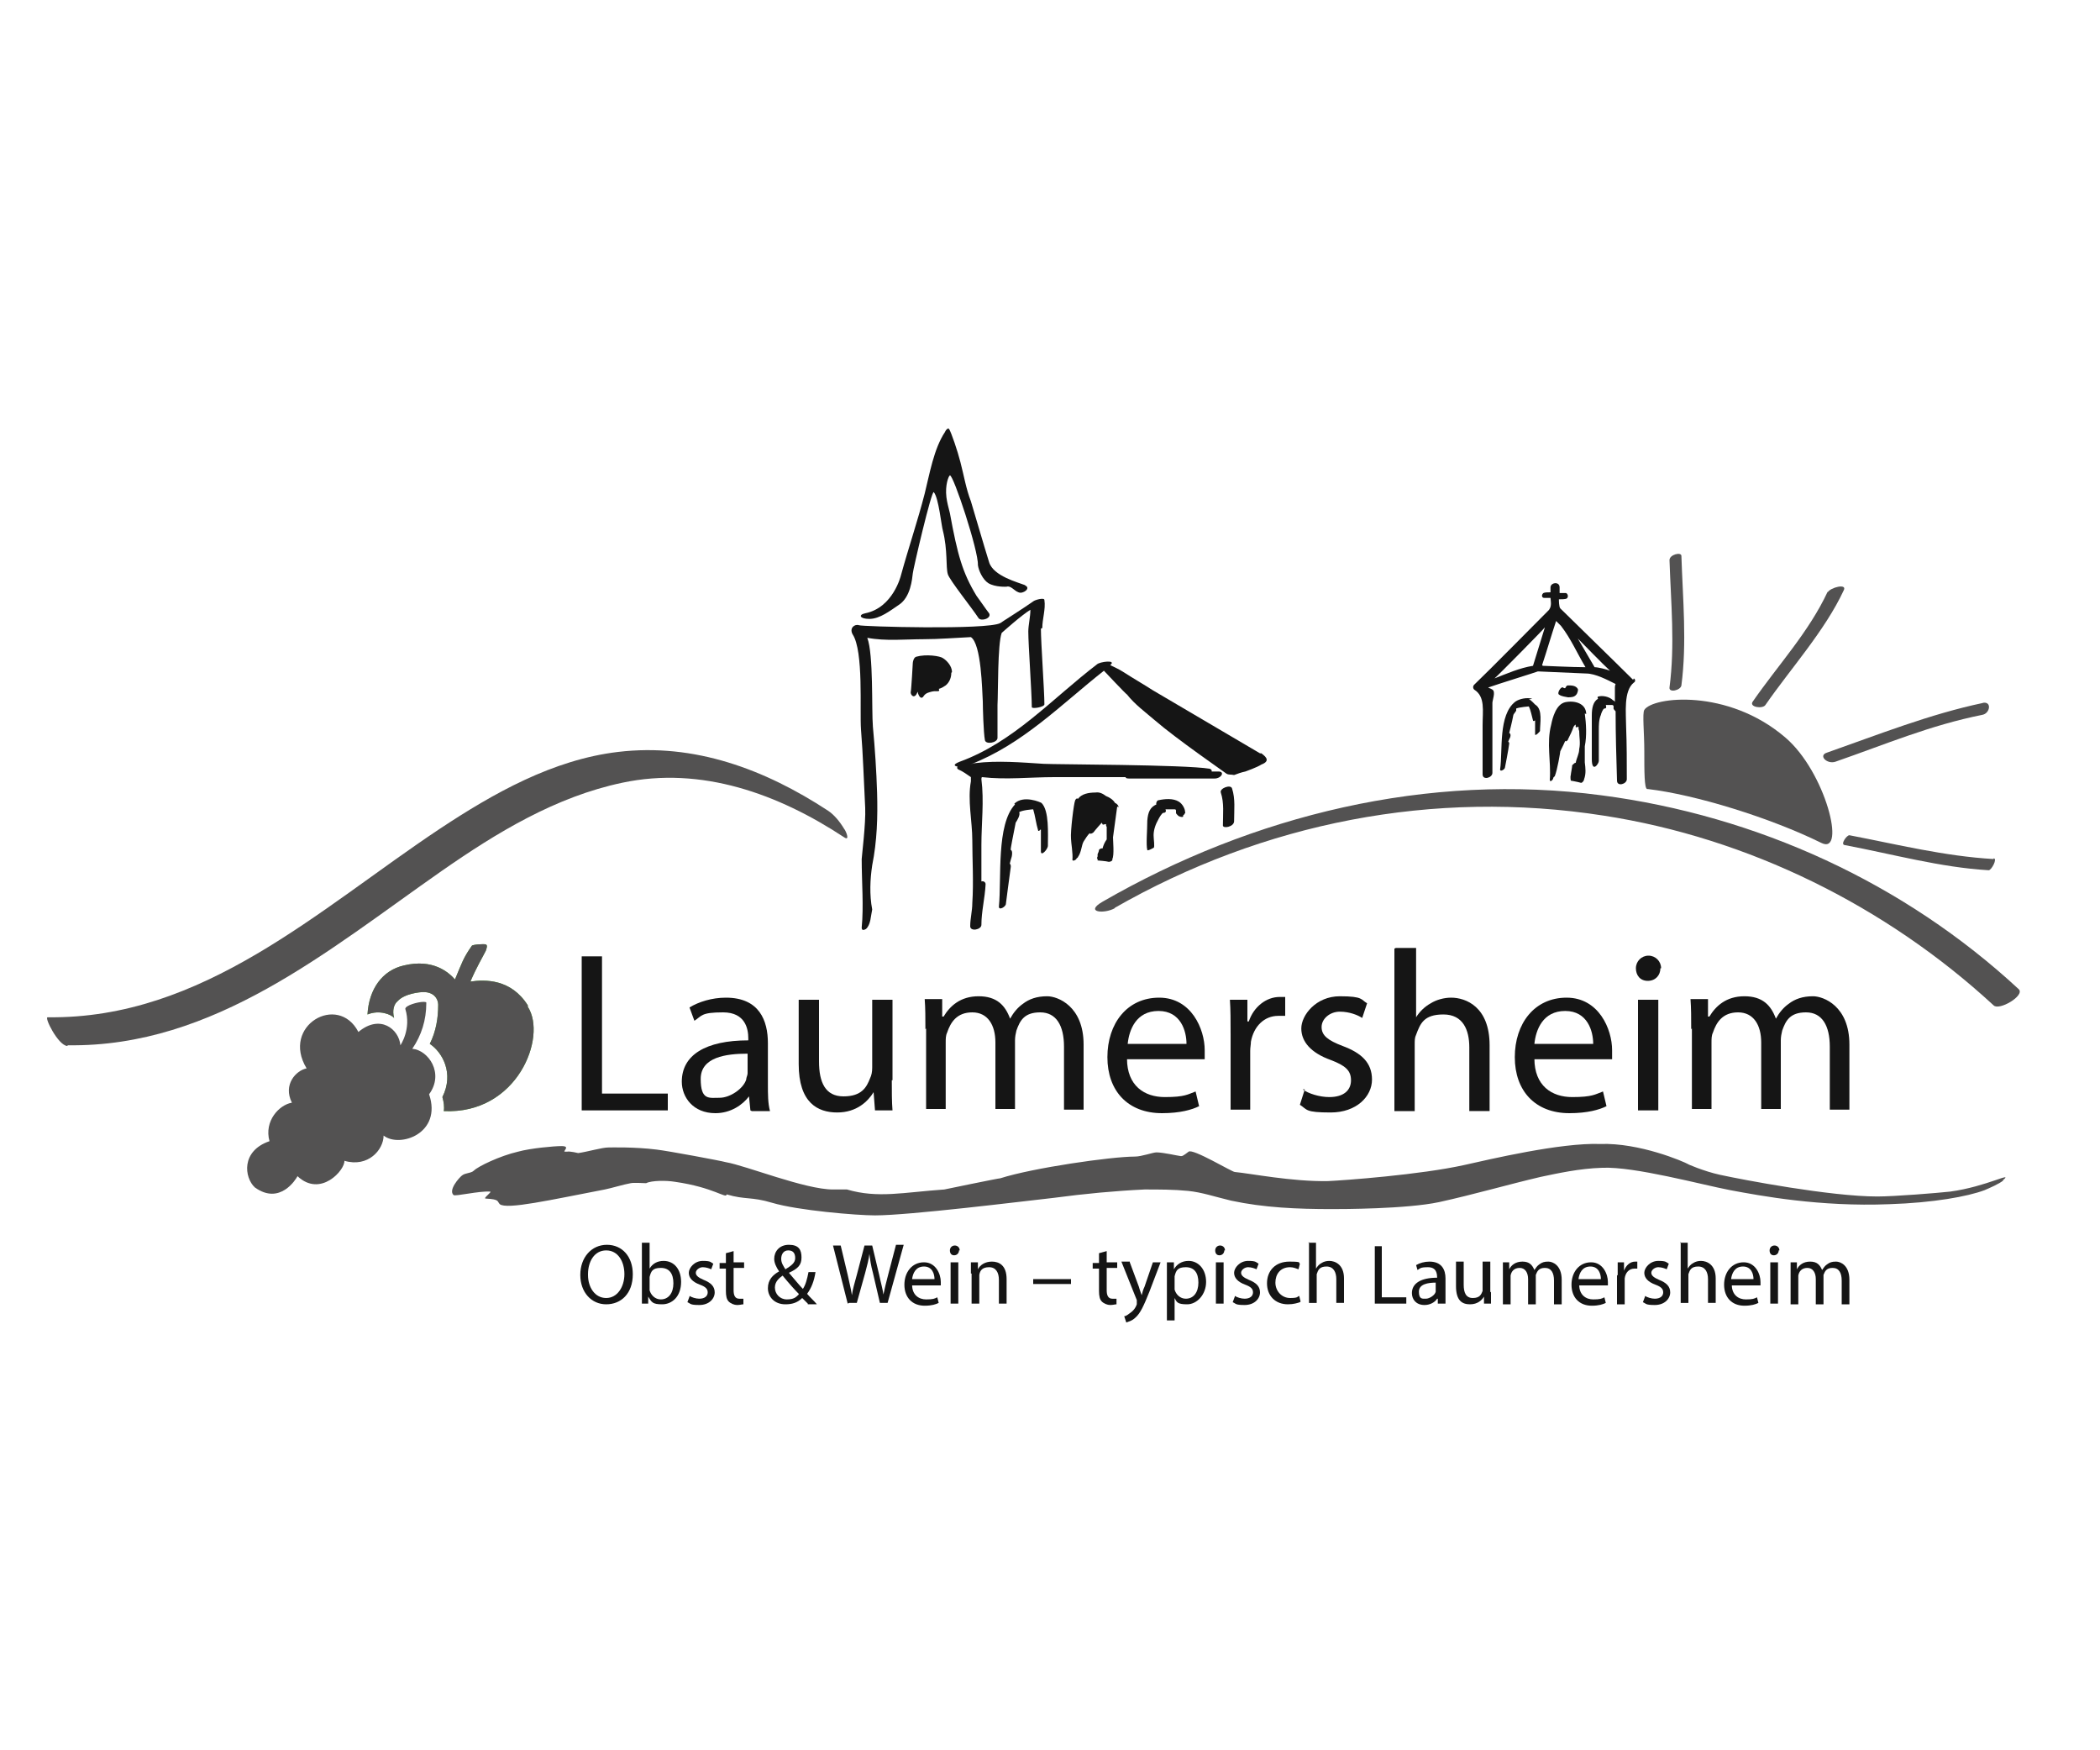 <svg xmlns="http://www.w3.org/2000/svg" viewBox="0 0 300 250"><defs><style>      .st0 {        fill: #52ae32;      }      .st1 {        fill: #151515;      }      .st2 {        fill: #535252;      }      .st3 {        display: none;        fill: #66b32e;      }    </style></defs><g id="Ebene_2"><rect class="st3" x="-20.9" y="-10.5" width="346.7" height="275"></rect></g><g id="Ebene_1"><g><path class="st2" d="M9.7,149.3c20.9.3,37.2-13.6,53.4-24.9,7.9-5.5,16.3-10.6,25.8-12.6,11.3-2.4,22.3,1.6,31.7,7.8.9.6.2-1,0-1.2-.6-1-1.4-2-2.3-2.6-9-5.9-19.1-9.7-30-8.4-9.3,1.1-17.8,5.9-25.5,11-17.3,11.5-33.8,27.2-56,26.9-.5,0,1.5,4,2.8,4.1"></path><path class="st2" d="M159.2,129.7c21.3-12.2,45.6-17,69.9-13.2,20.7,3.2,40.3,12.9,55.7,27.1.8.8,4.5-1.4,3.6-2.3-16.4-15.2-37.4-24.8-59.6-27.7-24.8-3.3-49.8,2.8-71.3,15.2-2.6,1.5.2,1.8,1.8.9"></path><polygon class="st1" points="83.1 136.6 86 136.6 86 156.2 95.4 156.2 95.4 158.6 83.1 158.6 83.1 136.6"></polygon><path class="st1" d="M107.2,158.6l-.2-2h0c-.9,1.2-2.6,2.4-4.8,2.4-3.2,0-4.8-2.3-4.8-4.5,0-3.8,3.4-5.9,9.5-5.9v-.3c0-1.3-.4-3.7-3.6-3.7s-3,.5-4.1,1.2l-.7-1.9c1.3-.8,3.2-1.4,5.2-1.4,4.8,0,6,3.3,6,6.5v5.9c0,1.4,0,2.7.3,3.8h-2.6ZM106.8,150.5c-3.1,0-6.7.5-6.7,3.6s1.2,2.7,2.7,2.7,3.4-1.3,3.8-2.6c0-.3.2-.6.2-.9v-2.7Z"></path><path class="st1" d="M127.4,154.3c0,1.6,0,3.1.1,4.3h-2.5l-.2-2.6h0c-.8,1.3-2.4,2.9-5.2,2.9s-5.5-1.4-5.5-6.9v-9.2h2.9v8.8c0,3,.9,5,3.5,5s3.3-1.3,3.8-2.6c.2-.4.3-.9.3-1.5v-9.7h2.9v11.5Z"></path><path class="st1" d="M132.2,147c0-1.6,0-3-.1-4.3h2.5v2.5h.2c.9-1.5,2.4-2.9,5-2.9s3.8,1.3,4.5,3.2h0c.5-.9,1.1-1.6,1.8-2.1.9-.7,2-1.1,3.5-1.1s5.2,1.4,5.2,6.9v9.3h-2.8v-9c0-3-1.1-4.9-3.4-4.9s-2.9,1.2-3.4,2.6c-.1.4-.2.9-.2,1.4v9.8h-2.8v-9.5c0-2.5-1.1-4.3-3.3-4.3s-3.1,1.4-3.6,2.9c-.2.4-.2.9-.2,1.4v9.5h-2.8v-11.5Z"></path><path class="st1" d="M161,151.2c0,3.9,2.5,5.5,5.4,5.5s3.3-.4,4.4-.8l.5,2.1c-1,.5-2.7,1-5.3,1-4.9,0-7.8-3.2-7.8-8s2.8-8.5,7.4-8.5,6.5,4.5,6.5,7.5,0,1,0,1.3h-11.1ZM169.5,149.1c0-1.8-.8-4.7-4-4.7s-4.2,2.7-4.4,4.7h8.4Z"></path><path class="st1" d="M175.8,147.7c0-1.9,0-3.5-.1-4.9h2.5v3.1h.2c.7-2.1,2.5-3.5,4.4-3.5s.6,0,.8,0v2.7c-.3,0-.6,0-1,0-2,0-3.5,1.5-3.9,3.7,0,.4-.1.8-.1,1.3v8.4h-2.8v-10.9Z"></path><path class="st1" d="M186.1,155.6c.8.6,2.4,1.1,3.8,1.1,2.1,0,3.1-1,3.1-2.4s-.8-2.1-2.9-2.9c-2.8-1-4.2-2.6-4.2-4.5s2.1-4.6,5.5-4.6,3,.5,3.9,1l-.7,2.1c-.6-.4-1.8-.9-3.2-.9s-2.6,1-2.6,2.2.9,1.9,3,2.7c2.7,1,4.2,2.4,4.2,4.8s-2.2,4.7-5.9,4.7-3.3-.4-4.4-1.1l.7-2.2Z"></path><path class="st1" d="M199.4,135.4h2.9v9.9h0c.5-.8,1.2-1.5,2.1-2,.8-.5,1.9-.8,2.9-.8,2.1,0,5.5,1.3,5.5,6.8v9.4h-2.9v-9.1c0-2.5-.9-4.7-3.7-4.7s-3.3,1.3-3.9,2.9c-.2.4-.2.8-.2,1.4v9.5h-2.9v-23.2Z"></path><path class="st1" d="M219.2,151.2c0,3.9,2.5,5.5,5.4,5.5s3.3-.4,4.4-.8l.5,2.1c-1,.5-2.7,1-5.3,1-4.9,0-7.8-3.2-7.8-8s2.8-8.5,7.4-8.5,6.5,4.5,6.5,7.5,0,1,0,1.3h-11.1ZM227.6,149.1c0-1.8-.8-4.7-4-4.7s-4.2,2.7-4.4,4.7h8.4Z"></path><path class="st1" d="M237.2,138.3c0,1-.7,1.8-1.8,1.8s-1.7-.8-1.7-1.8.8-1.8,1.8-1.8,1.8.8,1.8,1.8M234,142.8h2.9v15.8h-2.9v-15.8Z"></path><path class="st1" d="M241.6,147c0-1.6,0-3-.1-4.3h2.5v2.5h.2c.9-1.5,2.4-2.9,5-2.9s3.8,1.3,4.5,3.2h0c.5-.9,1.1-1.6,1.8-2.1.9-.7,2-1.1,3.5-1.1s5.2,1.4,5.2,6.9v9.3h-2.8v-9c0-3-1.1-4.9-3.4-4.9s-2.9,1.2-3.4,2.6c-.1.4-.2.9-.2,1.4v9.8h-2.8v-9.5c0-2.5-1.1-4.3-3.3-4.3s-3.1,1.4-3.6,2.9c-.2.4-.2.9-.2,1.4v9.5h-2.8v-11.5Z"></path><path class="st1" d="M90.4,182c0,2.8-1.7,4.3-3.8,4.3s-3.7-1.7-3.7-4.2,1.6-4.3,3.8-4.3,3.7,1.7,3.7,4.2M84,182.1c0,1.8,1,3.3,2.6,3.3s2.6-1.6,2.6-3.4-.9-3.4-2.6-3.4-2.6,1.6-2.6,3.4"></path><path class="st1" d="M91.7,186.2c0-.4,0-1,0-1.5v-7.2h1.1v3.7h0c.4-.7,1.1-1.1,2-1.1,1.5,0,2.5,1.2,2.5,3,0,2.1-1.3,3.2-2.7,3.2s-1.5-.3-2-1.1h0v1h-1ZM92.8,183.9c0,.1,0,.3,0,.4.2.7.8,1.3,1.6,1.3,1.1,0,1.8-.9,1.8-2.3s-.6-2.2-1.8-2.2-1.4.5-1.6,1.3c0,.1,0,.3,0,.4v1.1Z"></path><path class="st1" d="M98.5,185.1c.3.2.9.4,1.4.4.8,0,1.2-.4,1.2-.9s-.3-.8-1.1-1.1c-1.1-.4-1.6-1-1.6-1.7s.8-1.7,2-1.7,1.1.2,1.5.4l-.3.8c-.2-.1-.7-.3-1.2-.3s-1,.4-1,.8.4.7,1.1,1c1,.4,1.6.9,1.6,1.8s-.8,1.8-2.2,1.8-1.2-.2-1.7-.4l.3-.8Z"></path><path class="st1" d="M104.8,178.6v1.7h1.5v.8h-1.5v3.2c0,.7.2,1.2.8,1.2s.5,0,.6,0v.8c-.2,0-.5.1-.9.1s-.9-.2-1.2-.5c-.3-.3-.4-.8-.4-1.5v-3.2h-.9v-.8h.9v-1.4l1.1-.3Z"></path><path class="st1" d="M115.4,186.2c-.2-.2-.5-.5-.8-.8-.7.7-1.5.9-2.4.9-1.6,0-2.5-1.1-2.5-2.3s.7-1.9,1.6-2.4h0c-.4-.6-.7-1.2-.7-1.8,0-1,.7-2,2.1-2s1.8.7,1.8,1.8-.5,1.6-1.8,2.2h0c.7.8,1.5,1.8,2,2.3.4-.6.6-1.4.8-2.4h1c-.2,1.3-.6,2.3-1.2,3.1.4.5.9.9,1.4,1.5h-1.3ZM114.1,184.8c-.5-.5-1.4-1.5-2.3-2.6-.4.3-1.1.8-1.1,1.7s.7,1.7,1.7,1.7,1.3-.3,1.7-.7M111.6,179.8c0,.6.3,1,.6,1.5.8-.5,1.4-.9,1.4-1.6s-.3-1.1-1-1.1-1,.6-1,1.2"></path><path class="st1" d="M121.1,186.2l-2.1-8.3h1.1l1,4.2c.2,1,.5,2.1.6,2.9h0c.1-.8.4-1.8.7-2.9l1.1-4.2h1.1l1,4.2c.2,1,.5,2,.6,2.8h0c.2-.9.4-1.8.7-2.9l1.1-4.2h1.1l-2.3,8.3h-1.1l-1-4.3c-.3-1.1-.4-1.9-.5-2.7h0c-.1.8-.3,1.6-.6,2.7l-1.2,4.3h-1.1Z"></path><path class="st1" d="M130.3,183.5c0,1.5,1,2.1,2,2.1s1.2-.1,1.6-.3l.2.8c-.4.2-1,.4-2,.4-1.8,0-2.9-1.2-2.9-3s1.1-3.2,2.8-3.2,2.4,1.7,2.4,2.8,0,.4,0,.5h-4.2ZM133.5,182.7c0-.7-.3-1.8-1.5-1.8s-1.6,1-1.7,1.8h3.1Z"></path><path class="st1" d="M137,178.6c0,.4-.3.7-.7.7s-.6-.3-.6-.7.3-.7.7-.7.7.3.7.7M135.8,180.3h1.1v5.9h-1.1v-5.9Z"></path><path class="st1" d="M138.7,181.9c0-.6,0-1.1,0-1.6h1v1h0c.3-.6,1-1.1,2-1.1s2.1.5,2.1,2.5v3.5h-1.1v-3.4c0-1-.4-1.8-1.4-1.8s-1.3.5-1.4,1.1c0,.1,0,.3,0,.5v3.6h-1.1v-4.3Z"></path><rect class="st1" x="147.6" y="182.7" width="5.4" height=".7"></rect><path class="st1" d="M158.1,178.6v1.7h1.5v.8h-1.5v3.2c0,.7.2,1.2.8,1.2s.5,0,.6,0v.8c-.2,0-.5.1-.9.1s-.9-.2-1.2-.5c-.3-.3-.4-.8-.4-1.5v-3.2h-.9v-.8h.9v-1.4l1.1-.3Z"></path><path class="st1" d="M161.4,180.3l1.3,3.5c.1.4.3.9.4,1.2h0c.1-.4.2-.8.4-1.2l1.2-3.5h1.1l-1.6,4.2c-.8,2-1.3,3.1-2,3.7-.5.5-1.1.6-1.3.7l-.3-.9c.3,0,.6-.3.9-.5.3-.2.7-.6.9-1.2,0-.1,0-.2,0-.3s0-.1,0-.3l-2.2-5.5h1.2Z"></path><path class="st1" d="M166.7,182.2c0-.8,0-1.4,0-1.9h1v1h0c.4-.7,1.1-1.2,2.1-1.2,1.4,0,2.5,1.2,2.5,3s-1.3,3.2-2.7,3.2-1.5-.3-1.8-.9h0v3.2h-1.1v-6.4ZM167.8,183.8c0,.2,0,.3,0,.4.2.7.8,1.3,1.6,1.3,1.1,0,1.8-.9,1.8-2.3s-.6-2.2-1.8-2.2-1.4.5-1.6,1.3c0,.1,0,.3,0,.4v1Z"></path><path class="st1" d="M174.9,178.6c0,.4-.3.7-.7.7s-.6-.3-.6-.7.3-.7.7-.7.7.3.7.7M173.7,180.3h1.1v5.9h-1.1v-5.9Z"></path><path class="st1" d="M176.4,185.1c.3.2.9.4,1.4.4.8,0,1.2-.4,1.2-.9s-.3-.8-1.1-1.1c-1.1-.4-1.6-1-1.6-1.7s.8-1.7,2-1.7,1.1.2,1.5.4l-.3.8c-.2-.1-.7-.3-1.2-.3s-1,.4-1,.8.4.7,1.1,1c1,.4,1.6.9,1.6,1.8s-.8,1.8-2.2,1.8-1.2-.2-1.7-.4l.3-.8Z"></path><path class="st1" d="M185.7,186c-.3.1-.9.3-1.7.3-1.8,0-3-1.2-3-3s1.2-3.1,3.2-3.1,1.2.2,1.5.3l-.2.8c-.3-.1-.7-.3-1.2-.3-1.4,0-2.1,1-2.1,2.2s.9,2.2,2.1,2.2,1-.2,1.3-.3l.2.8Z"></path><path class="st1" d="M186.9,177.5h1.1v3.7h0c.2-.3.4-.6.8-.8.3-.2.7-.3,1.1-.3.8,0,2.1.5,2.1,2.5v3.5h-1.1v-3.4c0-1-.4-1.8-1.4-1.8s-1.2.5-1.4,1.1c0,.1,0,.3,0,.5v3.6h-1.1v-8.7Z"></path><polygon class="st1" points="196.4 178 197.4 178 197.4 185.3 200.9 185.3 200.9 186.2 196.4 186.2 196.4 178"></polygon><path class="st1" d="M205.4,186.2v-.7h-.1c-.3.5-1,.9-1.8.9-1.2,0-1.8-.8-1.8-1.7,0-1.4,1.3-2.2,3.6-2.2h0c0-.6-.1-1.5-1.3-1.5s-1.1.2-1.5.4l-.2-.7c.5-.3,1.2-.5,1.9-.5,1.8,0,2.3,1.2,2.3,2.4v2.2c0,.5,0,1,0,1.4h-1ZM205.2,183.2c-1.2,0-2.5.2-2.5,1.3s.5,1,1,1,1.3-.5,1.4-1c0-.1,0-.2,0-.3v-1Z"></path><path class="st1" d="M213,184.6c0,.6,0,1.2,0,1.6h-1v-1h0c-.3.5-.9,1.1-2,1.1s-2-.5-2-2.6v-3.5h1.1v3.3c0,1.1.3,1.9,1.3,1.9s1.2-.5,1.4-1c0-.2,0-.4,0-.6v-3.6h1.1v4.3Z"></path><path class="st1" d="M214.7,181.9c0-.6,0-1.1,0-1.6h.9v1h0c.3-.6.9-1.1,1.9-1.1s1.4.5,1.7,1.2h0c.2-.3.4-.6.7-.8.4-.3.7-.4,1.3-.4s1.9.5,1.9,2.6v3.5h-1.1v-3.4c0-1.1-.4-1.8-1.3-1.8s-1.1.5-1.3,1c0,.1,0,.3,0,.5v3.7h-1.1v-3.6c0-.9-.4-1.6-1.2-1.6s-1.2.5-1.3,1.1c0,.2,0,.3,0,.5v3.6h-1.1v-4.3Z"></path><path class="st1" d="M225.6,183.5c0,1.5,1,2.1,2,2.1s1.2-.1,1.6-.3l.2.8c-.4.2-1,.4-2,.4-1.8,0-2.9-1.2-2.9-3s1.1-3.2,2.8-3.2,2.4,1.7,2.4,2.8,0,.4,0,.5h-4.2ZM228.7,182.7c0-.7-.3-1.8-1.5-1.8s-1.6,1-1.7,1.8h3.1Z"></path><path class="st1" d="M231.1,182.1c0-.7,0-1.3,0-1.8h.9v1.2h0c.3-.8.9-1.3,1.6-1.3s.2,0,.3,0v1c-.1,0-.2,0-.4,0-.8,0-1.3.6-1.4,1.4,0,.1,0,.3,0,.5v3.2h-1.1v-4.1Z"></path><path class="st1" d="M235,185.1c.3.2.9.4,1.4.4.8,0,1.2-.4,1.2-.9s-.3-.8-1.1-1.1c-1.1-.4-1.6-1-1.6-1.7s.8-1.7,2-1.7,1.1.2,1.5.4l-.3.8c-.2-.1-.7-.3-1.2-.3s-1,.4-1,.8.4.7,1.1,1c1,.4,1.6.9,1.6,1.8s-.8,1.8-2.2,1.8-1.2-.2-1.7-.4l.3-.8Z"></path><path class="st1" d="M240,177.5h1.1v3.7h0c.2-.3.4-.6.8-.8.3-.2.7-.3,1.1-.3.8,0,2.1.5,2.1,2.5v3.5h-1.1v-3.4c0-1-.4-1.8-1.4-1.8s-1.2.5-1.4,1.1c0,.1,0,.3,0,.5v3.6h-1.1v-8.7Z"></path><path class="st1" d="M247.4,183.5c0,1.5,1,2.1,2,2.1s1.2-.1,1.6-.3l.2.8c-.4.2-1,.4-2,.4-1.8,0-2.9-1.2-2.9-3s1.1-3.2,2.8-3.2,2.4,1.7,2.4,2.8,0,.4,0,.5h-4.2ZM250.5,182.7c0-.7-.3-1.8-1.5-1.8s-1.6,1-1.7,1.8h3.1Z"></path><path class="st1" d="M254.1,178.6c0,.4-.3.7-.7.7s-.6-.3-.6-.7.3-.7.7-.7.7.3.7.7M252.9,180.3h1.1v5.9h-1.1v-5.9Z"></path><path class="st1" d="M255.8,181.9c0-.6,0-1.1,0-1.6h.9v1h0c.3-.6.9-1.1,1.9-1.1s1.4.5,1.7,1.2h0c.2-.3.4-.6.7-.8.4-.3.7-.4,1.3-.4s1.9.5,1.9,2.6v3.5h-1.1v-3.4c0-1.1-.4-1.8-1.3-1.8s-1.1.5-1.3,1c0,.1,0,.3,0,.5v3.7h-1.1v-3.6c0-.9-.4-1.6-1.2-1.6s-1.2.5-1.3,1.1c0,.2,0,.3,0,.5v3.6h-1.1v-4.3Z"></path><path class="st2" d="M60.9,143.3c0,2.4-.7,4.6-2,6.5,2.3.2,4.6,3.5,2.4,6.5,1.9,5.6-4.2,7.7-6.5,5.9,0,2-2.2,4.6-5.6,3.6.1,1.3-3.4,5.3-6.7,2.2-.2.4-2.5,4.2-6.1,1.6-1.5-1.4-2-5.2,2.1-6.6-.8-2.9,1.4-5.2,3.2-5.5-1.3-2.6.6-4.6,2.1-4.9-3.7-6.1,4.5-10.8,7.4-5.2,3.1-2.6,5.8-.4,6,1.9,0,0,1.6-2.3.7-5.2,0-.5,1.8-1,2.6-1,0,0,.4,0,.4.1"></path><path class="st0" d="M75.4,143.6c-2.4-3.8-6.1-3.7-8.2-3.4.9-2.1,1.7-3.4,2.2-4.4.1-.3.3-.8,0-.9-.2-.1-1.9,0-2,.2-1.2,1.7-1.4,2.4-2.4,4.8-.9-1-3.1-3-7.3-2-3.1.7-5,3.4-5.2,7,1.7-.7,3.4,0,3.8.5-.3-1.1,0-2,.5-2.4,1-1.1,3.2-1.3,3.7-1.3,1.6,0,2.1,1.1,2.1,1.8,0,1.9-.3,3.8-1.2,5.6,1.8,1.2,3.5,4.2,1.8,7.6.2.7.3,1.4.2,2,10.5.5,14.8-10.6,12-14.9"></path><path class="st2" d="M75.4,143.6c-2.4-3.8-6.1-3.7-8.2-3.4.9-2.1,1.7-3.4,2.2-4.4.1-.3.3-.8,0-.9-.2-.1-1.9,0-2,.2-1.2,1.7-1.4,2.4-2.4,4.8-.9-1-3.1-3-7.3-2-3.1.7-5,3.4-5.2,7,1.7-.7,3.4,0,3.8.5-.3-1.1,0-2,.5-2.4,1-1.1,3.2-1.3,3.7-1.3,1.6,0,2.1,1.1,2.1,1.8,0,1.9-.3,3.8-1.2,5.6,1.8,1.2,3.5,4.2,1.8,7.6.2.7.3,1.4.2,2,10.5.5,14.8-10.6,12-14.9"></path><path class="st2" d="M240.2,79.4c0-.6-1.7-.2-1.7.6.2,6.1.8,12.1,0,18.2-.1.8,1.6.4,1.7-.3.8-6.1.2-12.3,0-18.5"></path><path class="st2" d="M284.8,122.7c-7-.4-13.8-2.1-20.6-3.4-.4,0-1.3,1.3-.7,1.4,6.9,1.3,13.7,3.2,20.6,3.6.4,0,1.3-1.7.7-1.7"></path><path class="st2" d="M261.1,84.5c-2.7,5.8-7.1,10.5-10.7,15.7-.6.8,1.4,1.1,1.8.5,3.6-5.2,8.5-10.6,11.2-16.4.5-1-1.9-.4-2.3.3"></path><path class="st2" d="M283.3,100.4c-7.6,1.6-14.9,4.5-22.3,7.1-1.3.4,0,1.7,1.2,1.3,7.2-2.5,13.5-5.2,21-6.7,1.1-.2,1.4-2,0-1.7"></path><path class="st2" d="M235.4,112.7c6.8.8,17.5,4.1,24.8,7.7,3.6,1.8.6-10.2-5.2-15.1-8.2-7-18.9-5.8-20.1-3.9-.3.5,0,3.2,0,5.9,0,2.9,0,5.3.4,5.4"></path><path class="st1" d="M146.5,83.6c-1-.4-4.6-1.3-5.2-3.3-.6-1.9-2.5-8.4-2.6-8.7-.7-1.8-1-3.7-1.5-5.6-.4-1.6-1.3-4.2-1.6-4.7-.2-.3-.6.3-.6.4-1.6,2.4-2.2,6-2.9,8.8-1,3.9-2.3,7.7-3.4,11.7,0,0-1.1,4.6-5.1,5.4-1,.2-.8.8.6.8,1.5,0,3-1.2,4.2-2,1.7-1.1,1.9-3.7,2-4.5,0-.4,2.7-12,3-11.6.7.8,1.1,4.9,1.3,5.5.7,2.8.4,5.2.7,6.2.2.8,3.5,4.9,4.4,6.3.4.5,1.9,0,1.5-.7-.4-.5-1.7-2.4-1.8-2.5-2-3.3-2.7-5.8-3.8-11.8-.2-.8-.4-1.5-.5-2.3-.2-1.7.3-3,.5-3.1.5-.1,4.1,10.8,4,12.8.1.8.7,2.1,1.5,2.6,1,.6,2.6.5,2.6.5.6-.2,1.1.6,1.7.8.6.3,1.9-.6.9-1"></path><path class="st1" d="M148.9,89.7c0-1.3.5-2.7.3-4,0-.4-1.4,0-1.6.2-1.4,1-4.6,3-4.7,3.1-1.9,1-19.9.5-20.2.3-.6-.2-1.4.4-.9,1.3,1.6,2.4,1,10.9,1.2,13.6.3,3.7.4,7.4.6,11.2.1,2.2-.5,7-.5,7.3,0,3.3.3,6.7,0,9.8,0,.5.4.3.6.2.7-.6.7-1.9.9-2.8-.4-2.1-.3-4.3,0-6.3.7-3.5.8-6.9.7-10.4-.1-3.1-.3-6.2-.6-9.4-.2-2.5.1-10.3-.8-12.7,2.6.5,5.5.2,8,.2,2.3,0,4.6-.2,6.8-.3,1.5,1,1.6,7.6,1.7,9.2,0,.8.1,4.5.3,5.5.1.7,1.8.4,1.8-.3,0-1,0-4.1,0-4.7.1-1.7,0-8.7.6-10.3,0,0,2.9-2.6,4.1-3.3,0,1-.3,2.2-.3,3.1,0,1.9.5,8.8.5,10.8,0,.3,1.8,0,1.8-.4,0-1.9-.5-8.8-.5-10.8"></path><path class="st1" d="M136,96c0-.9-.8-1.7-1.3-2-.4-.3-2.4-.6-3.8-.2-.4.1-.5.8-.5.9,0,0-.2,3.7-.3,4.2,0,.3.3.7.6.5.2-.1.3-.4.4-.6,0,.2.3,1.1.7.8.1,0,.2-.5.9-.7.9-.3,1.1-.1,1.4-.2.1,0,.1-.2,0-.3.4-.1.7-.3,1-.5.6-.5.8-1.2.8-1.8"></path><path class="st1" d="M180,107.6c0,0-12.6-7.4-15.3-9-1.4-.9-2.8-1.7-4.2-2.6-.6-.4-1.3-.7-1.9-1,1-.8-1.5-.5-1.9-.1-6.4,4.9-11.9,11.1-19.6,13.9-1,.4-.8.6-.3.7-.1.1-.1.3.1.4.7.3,1.2.7,1.8,1.1,0,.1,0,.5,0,.6-.5,2.7.2,5.7.2,8.4s.2,6,0,9c0,1.1-.3,2.2-.3,3.3,0,.8,1.6.5,1.6-.2,0-1.9.5-3.8.6-5.8,0-.3-.3-.5-.6-.4,0-1.7,0-3.5,0-5.2,0-3.1.4-6.3,0-9.4,0,0,0-.3.1-.3,3.4.4,6.9,0,10.3,0,3.4,0,6.8,0,10.2,0,0,.1.1.2.5.2,0,0,9.2,0,12.2,0,1,0,1.5-1,.6-1-.3,0-1,0-1,0,0-.2,0-.3-.3-.4-3.6-.6-22-.6-23.7-.7-3.2-.2-6.6-.5-9.8-.1-.2,0-.7.2-.7.2,7.5-2.9,12.9-8.5,19.1-13.4,0,0,3.2,3.4,3.3,3.4,1.1,1.4,2.6,2.5,4,3.7,3,2.6,10.1,7.5,10.2,7.6.3.2.7.1,1.1.2.5-.2,1.1-.4,1.6-.5,0,0,1.7-.6,2.3-1,1.6-.6.2-1.4,0-1.6"></path><path class="st1" d="M169.2,116.3c0-.1.2-.2.1-.3,0-.5-.4-1.2-.9-1.5-.8-.5-2-.4-2.9-.2-.2,0-.4.4-.3.6-.9.4-1.2,1.1-1.3,2.3,0,1.4-.2,3.5,0,4.2,0,.2.7-.2.9-.3.2-.1,0-1.2,0-1.8,0-.8.3-1.6.7-2.3.1-.2.5-.9.7-.9.4,0,.4-.3.3-.5,0,0,.9,0,1.2,0,.2,0,.3,0,.3.2,0,0,0,.2,0,.3s.1.2.3.4c.2.2.9.3.7,0"></path><path class="st1" d="M176,112.6c-.2-.6-1.8,0-1.6.6.5,1.5.3,3.1.3,4.7,0,.5,1.6.2,1.6-.6,0-1.6.2-3.2-.3-4.7"></path><path class="st1" d="M145,114.9c-2.7,2.9-1.9,10.5-2.3,14.6,0,.6,1,0,1-.4,0,0,.5-3.9.7-5.3,0-.7-.3,0,0-1,.2-.5.3-1.3,0-1.4-.1,0,.4-2.3.7-3.9.2-.3.7-1.1.5-1.5.5-.3,1.9-.4,2-.4.3,1,.4,2,.7,3,0,.2.3,0,.3-.1,0,0,.1,0,.1,0,0,1,0,2,0,3.1,0,.8,1-.3,1-.8,0-1.7.2-5-.9-6.1-.1-.1-2.6-1.2-3.9.1"></path><path class="st1" d="M159.8,115.3c0-.2-.2-.5-.5-.6-.3-.5-.8-.8-1.3-1-.4-.3-.9-.6-1.5-.5-1,0-2,.2-2.5.9,0,0-.2-.2-.4.2-.2.4-.7,4.5-.6,5.5,0,.5.3,2.2.2,3,0,.3.6,0,.6-.2,0,0,.2-.1.2-.2.5-.7.5-1.7.8-2.2.2-.3.6-1,.9-1.2,0,.2.4,0,.5-.1.3-.4,1.1-1.3,1.2-1.4,0,0,0,.1.1.2,0,.2.3,0,.5,0,0,.1,0,.3.1.4,0,.4,0,1.7,0,1.8-.3.4-.5.9-.6,1.3-.1-.1-.5.1-.5.2,0,.2-.2.6-.2.6,0,0,0,.2,0,.3,0,.2-.2.2,0,.4,0,0,0,0,0,0,0,0,0,0,0,0,0,.1,0,.2,0,.2,0,0,1.3.1,1.6.2.3,0,.6-.2.5-.4.3-.5.1-2.6.1-3.1,0,0,.5-3.6.6-4.4"></path><path class="st1" d="M233.3,97.1c-2.3-2.3-9.3-9.1-10.4-10.2-.2-.2-.2-1.2-.2-1.3.3,0,.9,0,1.1-.1.3-.2.2-.7-.1-.8-.2,0-.7,0-.9,0,0-.3,0-.5,0-.8,0-.9-1.3-.7-1.3,0,0,.2,0,.6,0,.7-.3,0-.8,0-1,.1-.3.2-.3.7.1.7.2,0,.7,0,.9,0,0,.4.3,1.3-.4,1.9-1.4,1.4-8.4,8.5-10.5,10.5-.2.2-.2.5,0,.7,1.6,1,1.2,3,1.2,5.1v7c0,.9,1.4.5,1.4-.2v-10c0-.4.5-1.6,0-1.9-.3-.2-.5-.2-.6-.3,1.4-.5,6.9-2.2,7.1-2.3.2,0,4.8.2,6.9.3,1.3,0,3,.9,4.2,1.5,0,0-.1.2-.1.5,0,.7,0,1.4,0,2.1,0-.1-.1-.2-.3-.3-.5-.5-1.5-.7-2.1-.5-.1,0-.1.2,0,.3-.7.4-.9,1.3-.9,2.4,0,2.1,0,4.1,0,6.2s1,.7,1,.3c0-1.5,0-3,0-4.4,0-.7,0-1.5.3-2.2,0-.1.3-.9.5-.9.3,0,.3-.2.2-.5,0,0,.6,0,.9,0,.3,0,.2.4.2.5s.3.4.3.4c0,3.3.1,6.6.2,9.9,0,.9,1.4.5,1.4-.2,0-2.5,0-5-.1-7.5,0-1.9-.4-5.1,1.1-6.3.2-.1.3-.4,0-.6M230,95.8c-.5-.2-1.7-.5-2.2-.5-.5-.9-1.9-3.2-2.4-4.1,1,1,3.5,3.6,4.6,4.6M213.5,96.9c.4-.3,7.2-7.2,7.2-7.3l-1.7,5.5c-1.9.3-3.7,1.1-5.5,1.8M220.3,95c.7-2.1,1.3-4.2,2-6.3.1.1.6.6.7.7,1.4,1.8,2.3,3.9,3.5,5.9-1.8,0-5.9-.2-6.1-.2"></path><path class="st1" d="M218.9,99.8c-.8-.2-1.8,0-2.4.4-2.5,1.9-1.8,7-2.2,9.7,0,.4.7,0,.7-.3,0,0,0,0,0,0,0,0,.5-2.5.6-3.4,0-.4-.3,0,0-.6.2-.3.3-.8,0-.9,0,0,.4-1.5.6-2.6.1-.2.3-.4.4-.6,0-.1,0-.2,0-.3.5-.2,1.8-.3,1.8-.3.3.6.4,1.3.6,2,0,.2.3,0,.3,0,0,0,0,0,0,0,0,.7,0,1.3,0,2,0,.3.7-.4.7-.5,0-1.1.4-3-.6-3.7-.1,0-.7-.8-1-.8"></path><path class="st1" d="M225.2,99.2c.1-.1.3-.6.2-.8-.3-.5-.9-.5-1.4-.5-.2,0-.3.2-.4.4-.1,0-.2,0-.3-.1-.3-.2-.9.8-.6,1,.4.3.9.3,1.3.4.4,0,.9,0,1.2-.4"></path><path class="st1" d="M226.6,102c0-1.5-1.6-2-3-1.7-1.3.3-1.8,2.2-2,3.2-.7,2.7,0,5.2-.2,7.9,0,.4.5,0,.5-.3,0,0,.1-.2.2-.2.4-1,.8-3.5.8-3.6.2-.4.7-1.4.7-1.5,0,.2.4,0,.4-.2.3-.6.6-1.2.8-1.8,0,0,.2-.3.3-.3,0,.1,0,.2,0,.3,0,.2.3,0,.4,0,0,.2,0,.4.1.6,0,.9.2,1.7,0,2.6,0,.7-.4,1.3-.5,2,0-.2-.4.2-.5.3,0,.3-.2,1.2-.2,1.4-.1.3,0,.8,0,.8,0,0,1.1.2,1.4.3.2.1.5-.3.5-.5.3-.8.2-1.6.1-2.4,0-.8,0-1.6,0-2.3.3-1.5.2-3.2,0-4.7"></path><path class="st2" d="M286.1,168.6c1.7-1.4-2.3.9-7.5,1.6-1.8.2-8,.7-10.4.7-6.7,0-19.3-2.4-22.5-3.1-2.3-.5-4.8-1.6-4.5-1.5,0,0,0,0,0,0-.7-.4-7-3.1-12.6-2.9-5.7-.2-15.8,2.2-19.4,3-6.3,1.4-17.2,2.2-19.5,2.3-5.1.1-11.1-1.1-13.3-1.3-.4,0-6-3.4-6.6-2.9-.8.6-.9.7-1.3.6-.2,0-2.3-.5-3.3-.5-.5,0-2.1.6-3.1.6-3.3,0-14.5,1.6-19.2,3.1-.3,0-8,1.6-8,1.6-5.8.4-9.5,1.3-13.9,0-.6,0-1.3,0-2,0-4,0-12.4-3.4-15.3-3.9-.7-.2-8.2-1.6-9.9-1.8-3.2-.4-6.5-.3-6.9-.3-.9,0-2.9.6-4.3.8,0,0-1.2-.3-1.6-.2-.5,0-.4,0-.3-.2.2-.3.4-.6-.5-.6-1,0-4.4.3-6.2.8-2.6.6-5.7,2.1-6.3,2.7-.4.4-1.2.3-1.7.7-.4.3-2,2.1-1.2,2.8.3.2,3.6-.6,5.2-.5.4,0-1.1,1-.6,1,2,.1,1.6.4,2,.8,1,.8,7.2-.6,15-2.1,1-.2,2.6-.7,3.7-.9.5-.1,1.8,0,2.2,0,.8-.4,2.9-.4,4.1-.2,5.6.8,7.4,2.5,7.4,1.8,2.7.8,3.5.3,6.5,1.2,3.7,1.1,12.1,1.8,14.7,1.8,4.9,0,21-2,25.5-2.5,4.5-.6,8.8-1,13-1.2,2.1,0,4.2,0,6.2.2,2,.2,3.7.8,6.2,1.4,4.7,1,9.4,1.2,14.4,1.2,1.3,0,10.6,0,15.3-1,5-1.1,9.8-2.5,14.5-3.6,2.4-.5,5.5-1.2,8.8-1.3,4.6-.2,14.1,2.4,18.3,3.2,4.3.8,12.8,2.4,22.7,2,6.3-.2,11.2-1.1,13.6-2,.7-.3,2.1-.9,2.7-1.4"></path></g></g></svg>